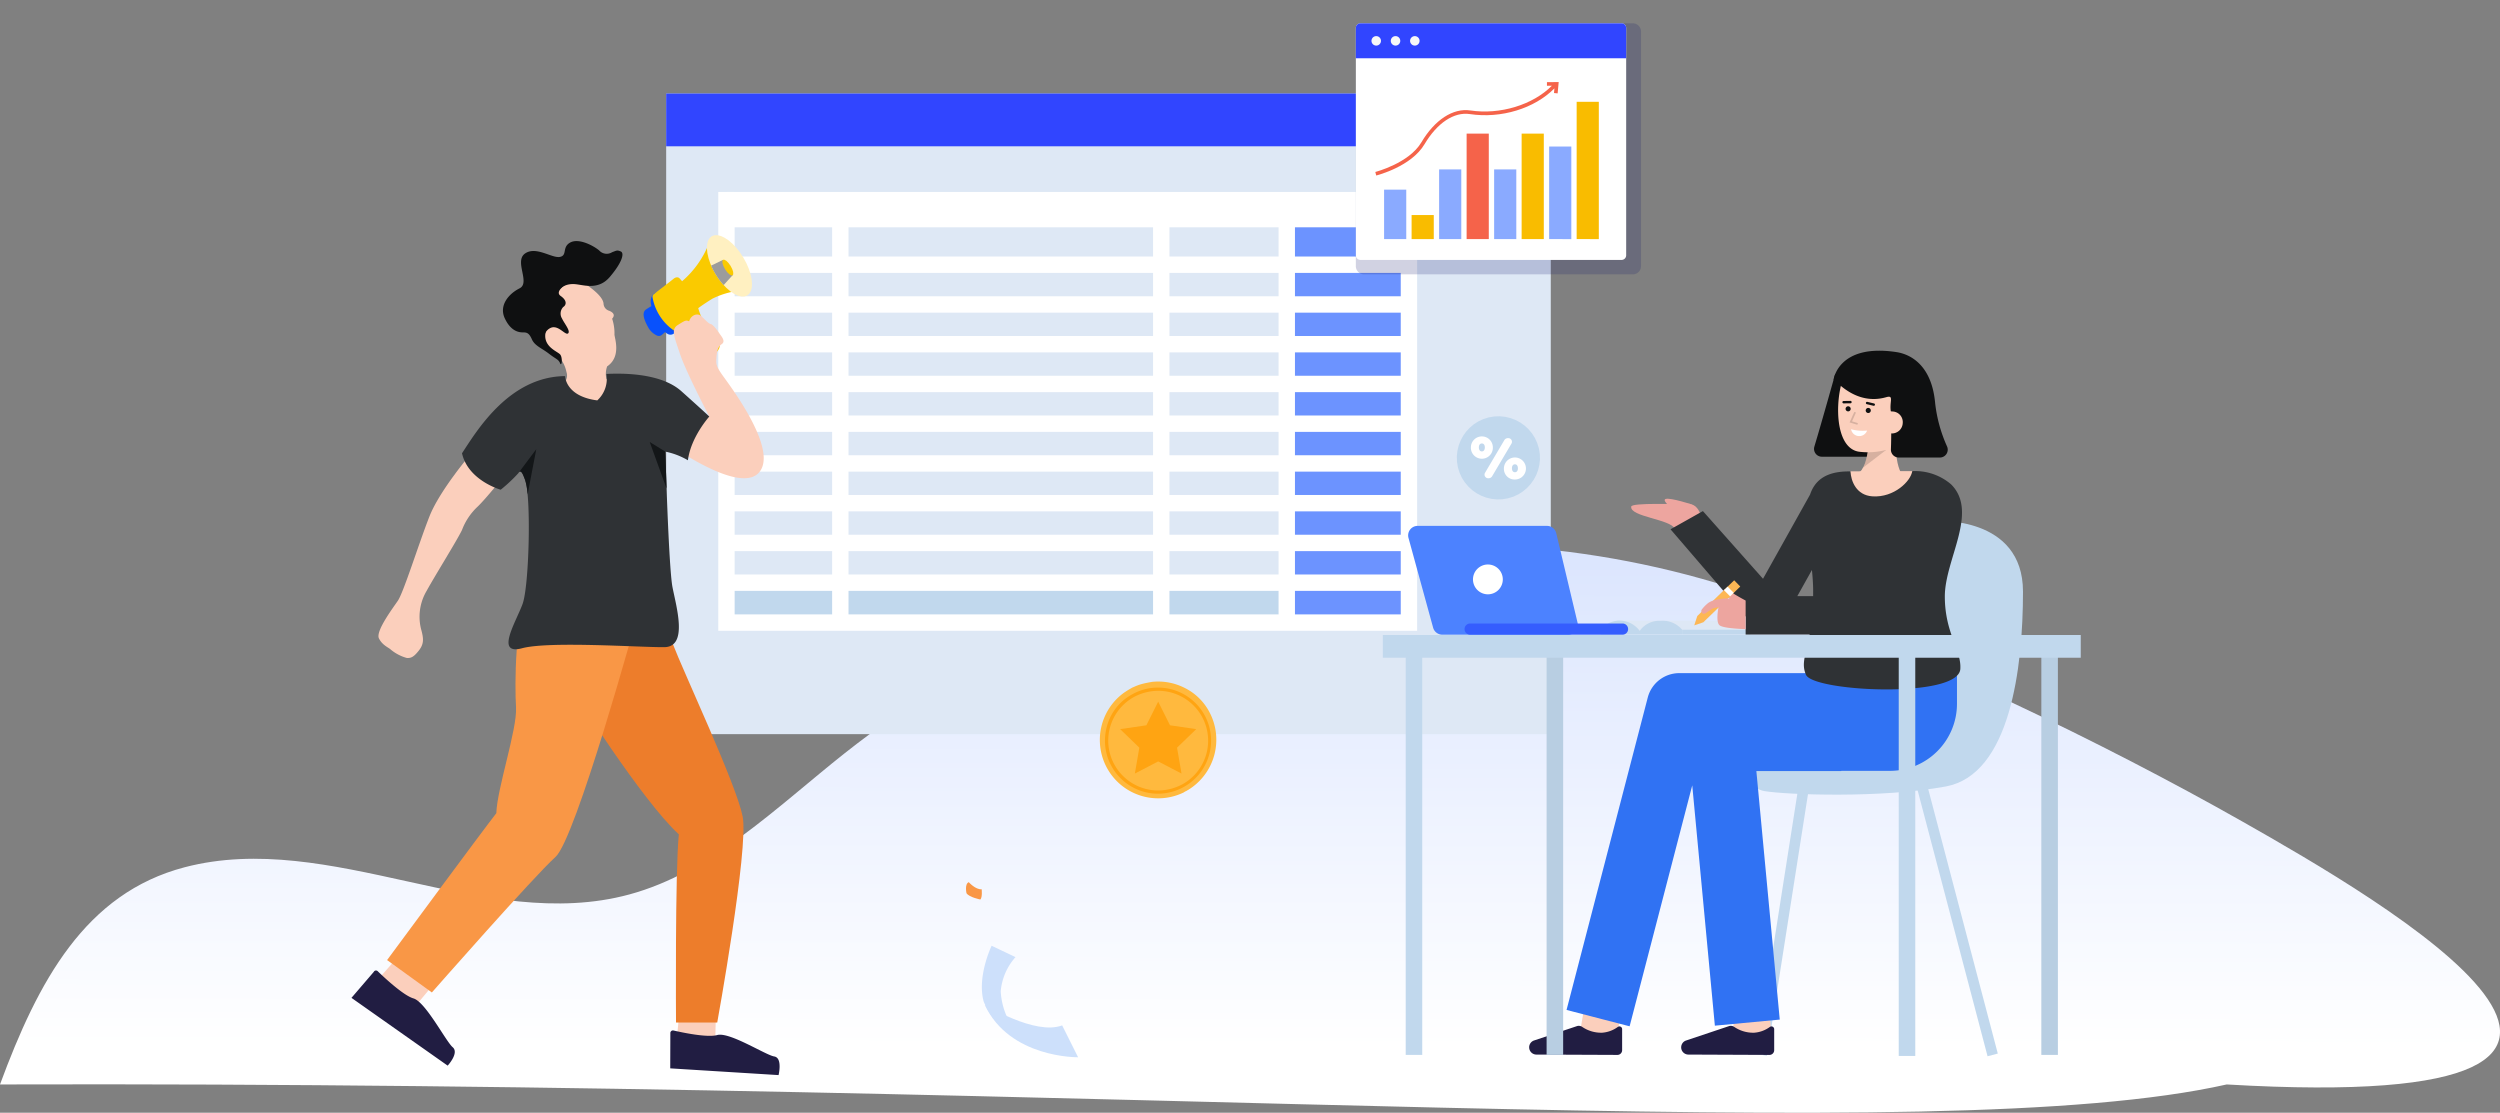 <svg xmlns="http://www.w3.org/2000/svg" xmlns:xlink="http://www.w3.org/1999/xlink" width="429.237" height="191.056" viewBox="0 0 429.237 191.056">
  <rect x="0" y="0" width="429.237" height="191.056" fill="#808080" stroke="none"/>
  <defs>
    <linearGradient id="linear-gradient" x1="0.565" y1="-0.202" x2="0.562" y2="0.845" gradientUnits="objectBoundingBox">
      <stop offset="0" stop-color="#cddbfe"/>
      <stop offset="1" stop-color="#fff"/>
    </linearGradient>
  </defs>
  <g id="组_89976" data-name="组 89976" transform="translate(-327 -2394.33)">
    <path id="路径_143380" data-name="路径 143380" d="M0,610.057c6.558-17.762,14.636-32.824,31.709-37.293,24.973-6.529,51.41,11.424,76.327,4.675,14.16-3.836,25.307-15,37.016-24.27,44.192-34.977,104.739-45.314,157.03-26.8,27.332,9.67,59.418,25.213,82.894,38.529s88.039,50.485-2.66,45.159C332.365,621.29,200.209,609.454,0,610.057Z" transform="translate(327 1970.468)" fill="url(#linear-gradient)"/>
    <g id="组_86684" data-name="组 86684" transform="translate(441.379 2410.388)">
      <g id="组_86680" data-name="组 86680" transform="translate(0 0)">
        <path id="路径_143381" data-name="路径 143381" d="M0,0H151.881V109.991H0Z" fill="#dee8f5"/>
        <path id="路径_143382" data-name="路径 143382" d="M0,0H151.881V9.06H0Z" fill="#3145ff"/>
        <path id="路径_143383" data-name="路径 143383" d="M595.536,11.5a2.273,2.273,0,1,1-2.274-2.274A2.273,2.273,0,0,1,595.536,11.5Z" transform="translate(-446.47 -6.973)" fill="#fff"/>
      </g>
      <g id="组_86683" data-name="组 86683" transform="translate(10.349 16.903)">
        <path id="路径_143384" data-name="路径 143384" d="M435.72,81.52H456.7v70.9H435.72Z" transform="translate(-339.518 -78.488)" fill="#6c93ff"/>
        <path id="路径_143385" data-name="路径 143385" d="M42.33,343.63h96.2v6.424H42.33Z" transform="translate(-42.328 -276.502)" fill="#c1d8ed"/>
        <g id="组_86682" data-name="组 86682">
          <path id="路径_143386" data-name="路径 143386" d="M42.32,69.12H159.5v6.065H42.32Z" transform="translate(-42.32 -69.12)" fill="#fff"/>
          <g id="组_86681" data-name="组 86681">
            <path id="路径_143387" data-name="路径 143387" d="M42.32,69.12v73.934H159.5V69.12" transform="translate(-42.32 -69.12)" fill="none" stroke="#fff" stroke-width="2.813"/>
            <path id="路径_143388" data-name="路径 143388" d="M122.27,81.52v70.9" transform="translate(-102.719 -78.488)" fill="none" stroke="#fff" stroke-width="2.813"/>
            <path id="路径_143389" data-name="路径 143389" d="M159.51,120.19H42.33" transform="translate(-42.328 -107.701)" fill="none" stroke="#fff" stroke-width="2.813"/>
            <path id="路径_143390" data-name="路径 143390" d="M159.51,148.1H42.33" transform="translate(-42.328 -128.786)" fill="none" stroke="#fff" stroke-width="2.813"/>
            <path id="路径_143391" data-name="路径 143391" d="M159.51,176H42.33" transform="translate(-42.328 -149.864)" fill="none" stroke="#fff" stroke-width="2.813"/>
            <path id="路径_143392" data-name="路径 143392" d="M159.51,203.91H42.33" transform="translate(-42.328 -170.949)" fill="none" stroke="#fff" stroke-width="2.813"/>
            <path id="路径_143393" data-name="路径 143393" d="M159.51,231.81H42.33" transform="translate(-42.328 -192.026)" fill="none" stroke="#fff" stroke-width="2.813"/>
            <path id="路径_143394" data-name="路径 143394" d="M159.51,259.72H42.33" transform="translate(-42.328 -213.111)" fill="none" stroke="#fff" stroke-width="2.813"/>
            <path id="路径_143395" data-name="路径 143395" d="M159.51,287.62H42.33" transform="translate(-42.328 -234.188)" fill="none" stroke="#fff" stroke-width="2.813"/>
            <path id="路径_143396" data-name="路径 143396" d="M159.51,315.53H42.33" transform="translate(-42.328 -255.273)" fill="none" stroke="#fff" stroke-width="2.813"/>
            <path id="路径_143397" data-name="路径 143397" d="M159.51,343.44H42.33" transform="translate(-42.328 -276.358)" fill="none" stroke="#fff" stroke-width="2.813"/>
            <path id="路径_143398" data-name="路径 143398" d="M347.6,81.52v70.9" transform="translate(-272.947 -78.488)" fill="none" stroke="#fff" stroke-width="2.813"/>
            <path id="路径_143399" data-name="路径 143399" d="M435.72,81.52v70.9" transform="translate(-339.518 -78.488)" fill="none" stroke="#fff" stroke-width="2.813"/>
          </g>
        </g>
      </g>
    </g>
    <g id="组_86689" data-name="组 86689" transform="translate(577.137 2465.806)">
      <g id="组_86688" data-name="组 86688" transform="translate(0 0)">
        <path id="路径_143403" data-name="路径 143403" d="M574.32,249.315l.159.97.029.941-.1.922-.215.9-.321.85-.432.806-.53.747-.615.668-.713.6-.779.5-.856.395-.938.291-.97.159-.943.029-.919-.1-.9-.215-.85-.323-.805-.429-.747-.53-.668-.617-.6-.71-.5-.782-.395-.853-.292-.941-.159-.97-.029-.941.1-.922.215-.9.321-.85.432-.808.527-.744.617-.668.71-.6.781-.5.856-.395.938-.291.97-.159.94-.029.922.1.9.215.85.323.808.429.744.53.67.617.593.71.5.782.395.853Z" transform="translate(-560.24 -243.82)" fill="#c1d8ed"/>
      </g>
      <path id="路径_143404" data-name="路径 143404" d="M569.33,258.634a1.885,1.885,0,1,1,3.77,0,1.886,1.886,0,1,1-3.77,0Zm2.393,0c0-.376-.154-.673-.509-.673s-.514.3-.514.673.159.691.514.691S571.723,259.01,571.723,258.634Zm3.974-1.587h0a.626.626,0,0,1,.612.914L572.97,263.6a.7.7,0,0,1-.612.331h0a.627.627,0,0,1-.615-.914l3.338-5.643A.711.711,0,0,1,575.7,257.047ZM575,262.218a1.891,1.891,0,1,1,1.894,1.931A1.827,1.827,0,0,1,575,262.218Zm2.4,0c0-.376-.162-.681-.509-.681s-.514.3-.514.681.159.681.514.681S577.406,262.584,577.406,262.218Z" transform="translate(-566.922 -253.295)" fill="#fff"/>
    </g>
    <g id="组_86699" data-name="组 86699" transform="translate(564.424 2454.545)">
      <g id="组_86692" data-name="组 86692" transform="translate(61.143 29.207)">
        <g id="组_86690" data-name="组 86690" transform="translate(30.379 44.672)">
          <path id="路径_143405" data-name="路径 143405" d="M733.14,491.833l1.754-.463,12.311,46.795-1.757.463Z" transform="translate(-733.14 -491.37)" fill="#c1d8ed"/>
        </g>
        <g id="组_86691" data-name="组 86691" transform="translate(3.014 44.763)">
          <path id="路径_143406" data-name="路径 143406" d="M642.65,538.471l7.343-46.8,1.793.281-7.343,46.8Z" transform="translate(-642.65 -491.67)" fill="#c1d8ed"/>
        </g>
        <path id="路径_143407" data-name="路径 143407" d="M666.465,343.665s14.99-.947,14.99,12.148-2.208,31.4-13.255,33.449-27.362,1.433-31.151.792c-4.654-.789-6.683-11.585-.484-12.308C654.16,375.7,645.638,345.087,666.465,343.665Z" transform="translate(-632.685 -343.65)" fill="#c1d8ed"/>
      </g>
      <g id="组_86694" data-name="组 86694" transform="translate(37.39 46.327)">
        <path id="路径_143408" data-name="路径 143408" d="M557.273,400.3c.079,0,18.885.036,18.925.036a4.341,4.341,0,0,1,3.656,1.53v.823H554.14v-.823C555.3,401.079,556.357,400.275,557.273,400.3Z" transform="translate(-554.14 -400.287)" fill="#dee8f5"/>
        <path id="路径_143409" data-name="路径 143409" d="M560.857,402.042a4.316,4.316,0,0,0-3.584-1.769,4.233,4.233,0,0,0-3.133,1.566v.826h14v-.826a4.347,4.347,0,0,0-3.659-1.527A4.105,4.105,0,0,0,560.857,402.042Z" transform="translate(-554.14 -400.262)" fill="#c1d8ed"/>
        <g id="组_86693" data-name="组 86693" transform="translate(13.999 1.578)">
          <path id="路径_143410" data-name="路径 143410" d="M612.145,406.306H600.43v-.826h11.715Z" transform="translate(-600.43 -405.48)" fill="#c1d8ed"/>
        </g>
      </g>
      <g id="组_86696" data-name="组 86696" transform="translate(25.127 55.357)">
        <g id="组_86695" data-name="组 86695" transform="translate(34.813 56.49)">
          <path id="路径_143411" data-name="路径 143411" d="M628.71,617.41l6.329-.49.572,7.4-6.332.487Z" transform="translate(-628.71 -616.92)" fill="#fbcfbc"/>
        </g>
        <path id="路径_143412" data-name="路径 143412" d="M601.127,635.308a1.242,1.242,0,0,1-1.237-1.246.52.52,0,0,1,.006-.094h0a1.237,1.237,0,0,1,.8-1.064l7.391-2.477a1.042,1.042,0,0,1,.868.1,5.787,5.787,0,0,0,3.469,1.028,5.161,5.161,0,0,0,2.667-.974.469.469,0,0,1,.5-.063.475.475,0,0,1,.269.426v3.614a.811.811,0,0,1-.811.81h0Z" transform="translate(-573.792 -569.815)" fill="#211d42"/>
        <path id="路径_143413" data-name="路径 143413" d="M541.4,623.384l1.243-7.394,6.263,1.052-1.243,7.4Z" transform="translate(-532.99 -559.781)" fill="#fbcfbc"/>
        <path id="路径_143414" data-name="路径 143414" d="M534.81,487.95l13.944-53.644a5.594,5.594,0,0,1,5.413-4.185h30.559v.018h17.119v5.247A11.519,11.519,0,0,1,590.326,446.9h-8.349v.033H567.4l4.016,42.673-11.141,1.046-3.883-41.264-10.754,41.37Z" transform="translate(-528.393 -430.12)" fill="#3072f3"/>
        <path id="路径_143415" data-name="路径 143415" d="M514.827,635.308a1.243,1.243,0,0,1-1.237-1.249.9.9,0,0,1,0-.091h0a1.246,1.246,0,0,1,.8-1.068l7.391-2.474a1.05,1.05,0,0,1,.871.1,5.783,5.783,0,0,0,3.466,1.028,5.173,5.173,0,0,0,2.67-.977.467.467,0,0,1,.762.363v3.617a.81.81,0,0,1-.81.81h0Z" transform="translate(-513.59 -569.815)" fill="#211d42"/>
      </g>
      <g id="组_86698" data-name="组 86698" transform="translate(42.64 20.676)">
        <g id="组_86697" data-name="组 86697" transform="translate(0 4.741)">
          <path id="路径_143416" data-name="路径 143416" d="M583.688,337.438s-.045-3.632-2.64-3.445c-1.639.121-9.423-.242-9.538.469-.287,1.754,6.832,2.183,7.479,3.816Z" transform="translate(-571.502 -333.119)" fill="#eda59f"/>
          <path id="路径_143417" data-name="路径 143417" d="M595.23,332.109s-3.614-1.179-4.5-.968c-.786.187.853,1.467.853,1.467Z" transform="translate(-584.765 -331.116)" fill="#eda59f"/>
        </g>
        <path id="路径_143418" data-name="路径 143418" d="M606.745,343.5h10.984c-.647,3.49-1.473,4.953-.623,6.907,1.267,2.912,26.164,4.122,26.5-1,.212-3.26-2.661-6.109-2.661-12.459s5.846-14.467,1.083-19.23a9.475,9.475,0,0,0-6.677-2.277c-.218,1.7-10.521,1.7-10.6.039-.393.006-.7.015-.889.021-3.55.151-5.289,1.681-6.054,3.965L609.73,333.92,599.408,322.3l-5.558,3.124,12.895,15.012Zm11.588-7.763c.006.4,0,.789,0,1.167h-2.715l2.51-4.494c.112,1.14.194,2.256.209,3.326Z" transform="translate(-587.092 -315.44)" fill="#2f3235"/>
        <path id="路径_143419" data-name="路径 143419" d="M696.02,315.479c.079,1.663.986,4.11,3.774,4.291,3.723.248,6.608-2.634,6.825-4.331h-.012C702.948,315.44,698.158,315.446,696.02,315.479Z" transform="translate(-658.364 -315.44)" fill="#fbcfbc"/>
        <path id="路径_143420" data-name="路径 143420" d="M620.846,388.794c.59.463,3.142.608,4.467.653v-4.908c-.674-.363-1.515-.832-2.141-1.231-.868-.556-1.261-.717-1.479-.656h0a.3.3,0,0,0-.133.085.325.325,0,0,0-.067.112c-.142.384.508.962.868,1.246l0,0c.13.1.224.169.224.169l-.768.354,0,0-.671.311-.009,0-.363.166s-.063.266-.133.656v0C620.474,386.7,620.278,388.35,620.846,388.794Z" transform="translate(-605.66 -362.318)" fill="#eda59f"/>
        <path id="路径_143421" data-name="路径 143421" d="M607.31,385.152l1.561-.532,4.6-4.448.626-.608,1.113-1.08-1.043-1.074-1.125,1.089-.626.6-4.581,4.439Z" transform="translate(-596.481 -358.67)" fill="#fdb754"/>
        <path id="路径_143422" data-name="路径 143422" d="M624.18,381.615l1.055,1.068.626-.608-1.055-1.064Z" transform="translate(-608.25 -361.181)" fill="#fff"/>
        <path id="路径_143423" data-name="路径 143423" d="M615.739,387.7a9.066,9.066,0,0,0-1.179.1,6.637,6.637,0,0,0-1.189.269,3.5,3.5,0,0,0-.62.263,2.218,2.218,0,0,0-.318.209l-.224.194a6.214,6.214,0,0,0-.8.868.458.458,0,0,0,.62.656l.024-.015.877-.587.218-.145a1.547,1.547,0,0,1,.157-.076,2.278,2.278,0,0,1,.417-.127,7.325,7.325,0,0,1,.992-.142c.342-.027.7-.048,1.034-.054h.015a.7.7,0,0,0-.024-1.409Z" transform="translate(-599.279 -365.848)" fill="#eda59f"/>
      </g>
      <path id="路径_143424" data-name="路径 143424" d="M523.49,417.92h2.84v69.24h-2.84Z" transform="translate(-495.369 -366.253)" fill="#c1d8ed"/>
      <path id="路径_143425" data-name="路径 143425" d="M723.41,418.51h2.84v69.24h-2.84Z" transform="translate(-634.831 -366.664)" fill="#c1d8ed"/>
      <path id="路径_143426" data-name="路径 143426" d="M804.38,417.92h2.84v69.24h-2.84Z" transform="translate(-691.315 -366.253)" fill="#c1d8ed"/>
      <path id="路径_143427" data-name="路径 143427" d="M523.49,417.92h2.84v69.24h-2.84Z" transform="translate(-495.369 -366.253)" fill="rgba(0,0,0,0.05)"/>
      <path id="路径_143428" data-name="路径 143428" d="M804.38,417.92h2.84v69.24h-2.84Z" transform="translate(-691.315 -366.253)" fill="rgba(0,0,0,0.05)"/>
      <path id="路径_143429" data-name="路径 143429" d="M443.49,417.92h2.84v69.24h-2.84Z" transform="translate(-439.562 -366.253)" fill="#c1d8ed"/>
      <path id="路径_143430" data-name="路径 143430" d="M430.5,408.46H550.33v3.907H430.5Z" transform="translate(-430.5 -359.654)" fill="#c1d8ed"/>
      <path id="路径_143431" data-name="路径 143431" d="M470.306,347.775l3.671,15.414a1.634,1.634,0,0,1-1.588,2.011H450.743a1.638,1.638,0,0,1-1.576-1.2l-4.231-15.414a1.633,1.633,0,0,1,1.576-2.065h22.206A1.633,1.633,0,0,1,470.306,347.775Z" transform="translate(-440.531 -316.445)" fill="#4c82ff"/>
      <path id="路径_143432" data-name="路径 143432" d="M504.023,403.867H477.859a.959.959,0,0,1-.959-.959h0a.959.959,0,0,1,.959-.959h26.165a.959.959,0,0,1,.958.959h0A.959.959,0,0,1,504.023,403.867Z" transform="translate(-462.868 -355.112)" fill="#355dfe"/>
      <path id="路径_143433" data-name="路径 143433" d="M486.81,371a2.56,2.56,0,1,1-2.558-2.558A2.56,2.56,0,0,1,486.81,371Z" transform="translate(-466.21 -331.736)" fill="#fff"/>
      <path id="路径_143434" data-name="路径 143434" d="M678.953,260.25s-2.292,8.213-3.577,12.474a1.35,1.35,0,0,0,1.294,1.742h8.044a1.352,1.352,0,0,0,1.349-1.288l.544-11.434Z" transform="translate(-601.282 -256.264)" fill="#0f1011"/>
      <path id="路径_143435" data-name="路径 143435" d="M708.389,301.058s-2.341-1.237-1.824-7.606l-4.832-.892s.547,5.71-1.893,7.524Z" transform="translate(-618.389 -278.803)" fill="#fbcfbc"/>
      <path id="路径_143436" data-name="路径 143436" d="M703.11,306.333l4.01-3.073-3.151-.03A8.749,8.749,0,0,1,703.11,306.333Z" transform="translate(-620.67 -286.246)" fill="rgba(0,0,0,0.15)"/>
      <path id="路径_143437" data-name="路径 143437" d="M701.739,262.589a5.467,5.467,0,0,1-3.091,4.388,12.234,12.234,0,0,1-5.852.8c-5.289-.429-4.255-12.456-1.745-14.794s9.88-.865,10.781,3.042A18.521,18.521,0,0,1,701.739,262.589Z" transform="translate(-610.823 -250.411)" fill="#fbcfbc"/>
      <path id="路径_143438" data-name="路径 143438" d="M705.537,279.979a.439.439,0,1,1-.438-.438A.439.439,0,0,1,705.537,279.979Z" transform="translate(-621.751 -269.72)" fill="#0f1011"/>
      <path id="路径_143439" data-name="路径 143439" d="M694.107,279.055a.438.438,0,1,1-.438-.435A.439.439,0,0,1,694.107,279.055Z" transform="translate(-613.778 -269.078)" fill="#0f1011"/>
      <path id="路径_143440" data-name="路径 143440" d="M691.689,275.989h0l1.161-.015a.207.207,0,0,0-.006-.414l-1.161.018a.206.206,0,1,0,0,.411Z" transform="translate(-612.557 -266.944)" fill="#0f1011"/>
      <path id="路径_143441" data-name="路径 143441" d="M706.113,276.776a.206.206,0,0,0,.048-.405l-1.146-.275a.2.2,0,0,0-.2.057.2.2,0,0,0-.048.2.206.206,0,0,0,.151.142l1.146.272A.125.125,0,0,0,706.113,276.776Z" transform="translate(-621.819 -267.313)" fill="#0f1011"/>
      <path id="路径_143442" data-name="路径 143442" d="M699.1,291.884a7.623,7.623,0,0,1-2.752-.224,1.428,1.428,0,0,0,2.752.224Z" transform="translate(-615.954 -278.175)" fill="#fff"/>
      <path id="路径_143443" data-name="路径 143443" d="M696.774,284.04a.15.15,0,0,0,.046-.293l-.892-.272.623-1.391a.152.152,0,0,0-.278-.124l-.762,1.7,1.219.372A.117.117,0,0,0,696.774,284.04Z" transform="translate(-615.368 -271.35)" fill="rgba(0,0,0,0.15)"/>
      <path id="路径_143444" data-name="路径 143444" d="M686.43,252.037s.774-6.263,10.811-4.727c2.5.384,6.048,2.338,6.623,8.74a24.736,24.736,0,0,0,2.047,7.46,1.352,1.352,0,0,1-1.234,1.9h-7.055a1.348,1.348,0,0,1-1.352-1.346v-.06c.049-1.2.091-3.236.021-6.341-.366-1.775.611-3.024-.807-2.619C690.219,256.561,686.826,252.14,686.43,252.037Z" transform="translate(-609.035 -247.068)" fill="#0f1011"/>
      <path id="路径_143445" data-name="路径 143445" d="M713.425,283.3a1.857,1.857,0,1,0,3.7.3,1.826,1.826,0,0,0-1.639-2c-.021,0-.042,0-.061,0A1.719,1.719,0,0,0,713.425,283.3Z" transform="translate(-627.861 -271.16)" fill="#fbcfbc"/>
    </g>
    <g id="组_86678" data-name="组 86678" transform="translate(559.788 2394.33)">
      <g id="组_86677" data-name="组 86677" transform="translate(0 4.001)">
        <path id="路径_143349" data-name="路径 143349" d="M773.035,295.546H726.91a1.42,1.42,0,0,1-1.42-1.42V253.86a1.42,1.42,0,0,1,1.42-1.42h46.125a1.42,1.42,0,0,1,1.421,1.42v40.265A1.42,1.42,0,0,1,773.035,295.546Z" transform="translate(-725.49 -252.44)" fill="rgba(11,16,102,0.19)"/>
      </g>
      <path id="路径_143350" data-name="路径 143350" d="M771.122,293.075h-44.83a.792.792,0,0,1-.792-.792V253.242a.792.792,0,0,1,.792-.792h44.832a.792.792,0,0,1,.792.792v39.041A.793.793,0,0,1,771.122,293.075Z" transform="translate(-725.498 -248.448)" fill="#fff"/>
      <path id="路径_143351" data-name="路径 143351" d="M771.914,258.448H725.5v-5.206a.792.792,0,0,1,.792-.792h44.832a.792.792,0,0,1,.792.792v5.206Z" transform="translate(-725.498 -248.448)" fill="#3145ff"/>
      <path id="路径_143352" data-name="路径 143352" d="M743.127,266.344a.814.814,0,1,1-.813-.814A.814.814,0,0,1,743.127,266.344Z" transform="translate(-738.809 -259.329)" fill="#f7f8f8"/>
      <path id="路径_143353" data-name="路径 143353" d="M762.837,266.344a.814.814,0,1,1-.814-.814A.814.814,0,0,1,762.837,266.344Z" transform="translate(-755.206 -259.329)" fill="#f7f8f8"/>
      <path id="路径_143354" data-name="路径 143354" d="M782.547,266.344a.814.814,0,1,1-.813-.814A.814.814,0,0,1,782.547,266.344Z" transform="translate(-771.603 -259.329)" fill="#f7f8f8"/>
      <path id="路径_143355" data-name="路径 143355" d="M731.437,228.648a.008.008,0,0,1-.008.008.008.008,0,1,1,0-.017A.008.008,0,0,1,731.437,228.648Z" transform="translate(-730.423 -228.64)" fill="#f7f8f8"/>
      <path id="路径_143356" data-name="路径 143356" d="M951.05,332.6h3.806v23.577H951.05Z" transform="translate(-913.135 -315.125)" fill="#f9bc00"/>
      <path id="路径_143357" data-name="路径 143357" d="M922.95,378.3h3.806v15.895H922.95Z" transform="translate(-889.758 -353.143)" fill="#8aaaff"/>
      <path id="路径_143358" data-name="路径 143358" d="M894.85,365.12h3.806v18.109H894.85Z" transform="translate(-866.382 -342.179)" fill="#f9bc00"/>
      <path id="路径_143359" data-name="路径 143359" d="M866.76,401.68h3.806v11.963H866.76Z" transform="translate(-843.013 -372.593)" fill="#8aaaff"/>
      <path id="路径_143360" data-name="路径 143360" d="M782.46,448.29h3.806v4.13H782.46Z" transform="translate(-772.884 -411.368)" fill="#f9bc00"/>
      <path id="路径_143361" data-name="路径 143361" d="M754.36,422.35h3.806v8.489H754.36Z" transform="translate(-749.507 -389.789)" fill="#8aaaff"/>
      <path id="路径_143362" data-name="路径 143362" d="M838.66,365.12h3.806v18.109H838.66Z" transform="translate(-819.637 -342.179)" fill="#f5634a"/>
      <path id="路径_143363" data-name="路径 143363" d="M810.56,401.68h3.806v11.963H810.56Z" transform="translate(-796.26 -372.593)" fill="#8aaaff"/>
      <path id="路径_143364" data-name="路径 143364" d="M774.885,312.47l0,.627.842-.005c-3.241,3.276-8.889,5.013-13.992,4.243-2.972-.445-6.115,1.6-8.413,5.48-2.121,3.58-7.846,5.066-7.905,5.081l.155.609c.245-.062,6.035-1.563,8.289-5.369,2.163-3.651,5.065-5.589,7.781-5.179,5.37.81,11.113-.958,14.527-4.414l-.074.8.624.059.182-1.938Z" transform="translate(-742.07 -298.371)" fill="#f5634a"/>
    </g>
    <g id="组_86673" data-name="组 86673" transform="translate(387.345 2434.71)">
      <g id="组_86672" data-name="组 86672" transform="translate(50.158 0)">
        <path id="路径_143310" data-name="路径 143310" d="M259.684,483.31a10.077,10.077,0,0,0,3.419,6.629c-.471.511-1.038,1.066-1.978.2l-.556.471a.781.781,0,0,1-.813.138,3.265,3.265,0,0,1-1.571-1.478c-.818-1.472-1.049-2.55-.327-3.024a10.7,10.7,0,0,1,.917-.567S258.133,483.891,259.684,483.31Z" transform="translate(-257.426 -473.502)" fill="#0851fc"/>
        <path id="路径_143311" data-name="路径 143311" d="M262.8,463.042a.569.569,0,0,1,.279-.5c.739-.57,2.968-2.288,3.323-2.587.426-.358.841-.324,1.069-.071s.415.474.415.474a16.423,16.423,0,0,0,4.556-6.367c5,7.867,5.1,8.006,5.1,8.006a14.1,14.1,0,0,0-4.485,1.377c-1.588.99-2.4,1.608-2.4,1.608s1.078,3.972,3.6,6.135c.3.262-.014,1.182-.931,1.808a11.044,11.044,0,0,1-1.913,1.2c-.643.279-.939-.765-1.126-1.253s-2.011-3.165-3.365-3.766A8.767,8.767,0,0,1,262.8,463.042Z" transform="translate(-261.278 -452.453)" fill="#faca00"/>
        <g id="组_86671" data-name="组 86671" transform="translate(10.865)">
          <path id="路径_143312" data-name="路径 143312" d="M302.194,452.377l.527.968.4.92.29.872.2.9.076.773-.031.663-.155.632-.265.46-.364.327-.46.169-.53.017-.629-.158-.6-.282-.646-.429-.7-.6-.638-.666-.623-.784-.609-.92-.528-.968-.4-.917-.29-.875-.2-.9-.073-.773.031-.666.155-.632.262-.457.367-.327.46-.172.528-.017.632.158.6.285.649.426.7.6.635.666.623.784Z" transform="translate(-295.94 -448.54)" fill="#fff0c1"/>
        </g>
        <path id="路径_143313" data-name="路径 143313" d="M299.4,466.189a11.782,11.782,0,0,0,1.284,1.7l1.574-1.729-1.676-2.6-2.045.987A12.412,12.412,0,0,0,299.4,466.189Z" transform="translate(-286.942 -459.323)" fill="#9c9c9c"/>
        <path id="路径_143314" data-name="路径 143314" d="M306.795,464.513l.291.567.149.463.02.409-.113.189-.22.014-.353-.2-.347-.344-.372-.516-.291-.567-.15-.463-.02-.409.113-.189.22-.014.353.2.344.344Z" transform="translate(-291.86 -459.244)" fill="#faca00"/>
      </g>
      <path id="路径_143315" data-name="路径 143315" d="M193.8,471.95s6.031,3.049,6.127,5.19a1.332,1.332,0,0,0,.973,1.185c.429.178,1.188.6.5,1.36a7.942,7.942,0,0,1,.4,2.722c0,.556,1.236,3.78-1.258,5.467a3.887,3.887,0,0,0-.118,2.192c1.284.025,5.106.276,5.106.276l-3.918,9.374-9.831-2.872.57-5.492s1.732-.908,1.21-2.494a5.8,5.8,0,0,0-3.112-4.057,41.579,41.579,0,0,1-3.537-6.15l2.542-6.325Z" transform="translate(-156.644 -465.346)" fill="#fbcfbc"/>
      <path id="路径_143316" data-name="路径 143316" d="M191.359,470.313s-2.849,1.563-1.591,2.443.877,1.639.451,1.89a1.626,1.626,0,0,0-.214,1.992c.4.858,1.5,2.141,1.044,2.544s-1.614-1.436-2.9-.982a1.915,1.915,0,0,0-1.092,2.468c-.285.857-.832.327-.832.327l-2.779-3.78-.429-2.017,3.323-7.306,6.46-.152Z" transform="translate(-153.852 -462.324)" fill="#0f1011"/>
      <path id="路径_143317" data-name="路径 143317" d="M183.917,459.506c1.5.017,4.155,1.236,6.246-1.21s2.564-4.082,1.9-4.384-.784-.127-1.5.127a1.738,1.738,0,0,1-2.209-.3c-1.021-.857-3.537-2.166-4.987-1.36s-.429,2.217-1.78,2.468-4.107-1.915-5.983-.578.973,5.016-.925,5.972-3.563,2.948-2.542,5.14,2.375,2.42,3.063,2.42,1.092.051,1.591,1.185,1.687,1.512,2.92,2.468,1.639.956,1.924,1.639.474-.931.023-1.487-3.134-1.36-2.468-4.006c.214-.705-.262-.982-.451-1.738s-1.092-1.185.522-2.948S181.637,459.48,183.917,459.506Z" transform="translate(-145.817 -451.113)" fill="#0f1011"/>
      <path id="路径_143318" data-name="路径 143318" d="M111.982,581.38s-5.388,6.274-7.179,10.818-4.435,13.03-5.419,14.466-3.845,5.264-3.255,6.469,1.726,1.6,2.031,1.924a7.4,7.4,0,0,0,2.753,1.439c.722.048,1.2-.164,2.054-1.253s.9-1.924.415-3.639a8.71,8.71,0,0,1,.939-6.629c1.419-2.6,5.157-8.556,6.073-10.454a10.6,10.6,0,0,1,2.688-4.011c1.532-1.484,4.324-5.007,4.324-5.007Z" transform="translate(-91.415 -543.907)" fill="#fbcfbc"/>
      <path id="路径_143319" data-name="路径 143319" d="M280.244,513.687l1.69.649s-4.02-7.7-5.01-10.694-1.631-4.265-.378-5.038,1.368-.866,1.924-.618c.35-1.142,1.427-1.391,1.952-.99s1.34,1.391,1.749,1.453,1.224,1.2,1.515,1.639,1.106,1.3.409,1.794-.844,1.142-.931,2.288-.087,1.484,1.049,3.092,8.739,11.56,6.728,15.95-10.691-.8-13.546-2.536A12.6,12.6,0,0,1,280.244,513.687Z" transform="translate(-220.497 -483.198)" fill="#fbcfbc"/>
      <path id="路径_143320" data-name="路径 143320" d="M97.845,888.06,94,892.441l5.811,5.309,4.7-5.611Z" transform="translate(-89.944 -764.074)" fill="#fbcfbc"/>
      <path id="路径_143321" data-name="路径 143321" d="M277.867,920.486l-.547,5.89,6.663.276.155-6.212Z" transform="translate(-221.55 -787.32)" fill="#fbcfbc"/>
      <path id="路径_143322" data-name="路径 143322" d="M83.451,896.311a.422.422,0,0,1,.671-.115c1.134,1.1,4.429,4.178,6.141,4.674,2.09.606,5.571,7.394,6.734,8.378s-.86,3.165-.86,3.165L79.62,900.776Z" transform="translate(-79.62 -769.828)" fill="#211d42"/>
      <path id="路径_143323" data-name="路径 143323" d="M273.667,933.021a.444.444,0,0,1,.528-.457c1.5.347,5.805,1.264,7.521.784,2.1-.587,8.31,3.442,9.783,3.676s.748,3.2.748,3.2l-18.6-1.156Z" transform="translate(-218.916 -796.016)" fill="#211d42"/>
      <path id="路径_143324" data-name="路径 143324" d="M229.307,674.08s-.99,1.794.815,6.553,10.954,24.2,12,29.673-4.37,35.332-4.37,35.332h-7.078s-.172-25.885.485-32.311c-6.378-5.842-18.226-24.72-18.226-24.72l-.525-14.466Z" transform="translate(-174.951 -610.457)" fill="#ed7d2b"/>
      <path id="路径_143325" data-name="路径 143325" d="M144.531,664.844c-.465,1.732-10.835,39.318-14.333,42.41S108.99,730.5,108.99,730.5l-7.69-5.563s16.429-22.254,18.759-25.222c.116-4.2,3.611-14.466,3.38-18.175s-.234-15.7,2.33-20.032S144.531,664.844,144.531,664.844Z" transform="translate(-95.185 -600.479)" fill="#f99746"/>
      <path id="路径_143326" data-name="路径 143326" d="M164.6,533.242s.034,3.467,5.526,4.172a5.01,5.01,0,0,0,1.563-4.545c2.152-.1,9.193-.322,12.863,2.956s4.807,4.358,4.807,4.358-3.176,3.523-3.67,7.512a12.442,12.442,0,0,0-3.873-1.484s.567,19.89,1.224,23.276,2.708,10.246-1.4,10.294-19.749-1.066-24.427.186-1.049-4.5.087-7.605,1.5-18.4.437-21.281c-.477-1.289-.75-1.839-1.188-1.143a26.365,26.365,0,0,1-3.007,2.812s-5.594-1.577-6.641-6.26C149.433,542.641,154.985,533.329,164.6,533.242Z" transform="translate(-127.921 -509.047)" fill="#2f3235"/>
      <path id="路径_143327" data-name="路径 143327" d="M181.1,582.951c.437-.7.711-.144,1.188,1.145a11.2,11.2,0,0,1,.426,2.485l1.492-7.772Z" transform="translate(-152.473 -542.062)" fill="#131618"/>
      <path id="路径_143328" data-name="路径 143328" d="M264.042,582.42c-.133-3.611-.209-6.344-.209-6.344l-2.683-1.656Z" transform="translate(-209.942 -538.91)" fill="#131618"/>
    </g>
    <g id="组_86707" data-name="组 86707" transform="translate(515.828 2511.336)">
      <path id="路径_143745" data-name="路径 143745" d="M435.712,288.6c-.11.055-.274.165-.384.219a.192.192,0,0,0-.11.055,1.2,1.2,0,0,0-.274.165,10.017,10.017,0,0,1-10.261-17.12c.329-.219.658-.439,1.043-.658.11-.055.274-.165.384-.219s.274-.11.384-.165a7.829,7.829,0,0,1,1.207-.439c.6-.165,1.207-.274,1.811-.384a10.016,10.016,0,0,1,5.487.988,9.645,9.645,0,0,1,4.335,4.17A10.1,10.1,0,0,1,435.712,288.6Z" transform="translate(-420.528 -269.989)" fill="#ffb93e"/>
      <path id="路径_143746" data-name="路径 143746" d="M431.291,290.118a9.105,9.105,0,0,1-8.78-11.633,8.783,8.783,0,0,1,4.335-5.432,8.9,8.9,0,0,1,4.39-1.152,9.105,9.105,0,0,1,8.78,11.633,9.144,9.144,0,0,1-8.725,6.585Zm0-17.669a8.979,8.979,0,0,0-4.115,1.043,8.552,8.552,0,0,0-3.4,11.633,8.61,8.61,0,0,0,7.517,4.445,8.979,8.979,0,0,0,4.115-1.043,8.553,8.553,0,0,0,3.4-11.633A8.61,8.61,0,0,0,431.291,272.449Z" transform="translate(-421.265 -270.851)" fill="#ffa412"/>
      <path id="路径_143747" data-name="路径 143747" d="M433.43,276.3l2.03,4.061,4.5.658-3.292,3.183.768,4.445-4.006-2.085-4.006,2.085.768-4.445-3.292-3.183,4.5-.658Z" transform="translate(-423.403 -272.837)" fill="#ffa412"/>
    </g>
    <g id="组_86709" data-name="组 86709" transform="translate(495.578 2556.708)">
      <path id="路径_143761" data-name="路径 143761" d="M307.921,316.353a12.278,12.278,0,0,1-2.54-6.838,10.139,10.139,0,0,1,2.54-5.861l-4.1-1.954s-2.54,5.275-1.368,9.573a12.937,12.937,0,0,0,2.931,4.3A5.637,5.637,0,0,0,307.921,316.353Z" transform="translate(-302.142 -301.7)" fill="#cde0fb"/>
      <path id="路径_143762" data-name="路径 143762" d="M315.685,310.417l2.735,5.47s-11.722.2-16.02-8.987C302.6,306.9,311,312.175,315.685,310.417Z" transform="translate(-301.895 -296.741)" fill="#cde0fb"/>
    </g>
    <path id="路径_143760" data-name="路径 143760" d="M328.052,332.1s1.145,1.3,2.214,1.221c0,0,.153,1.374-.229,1.756,0,0-1.908-.382-2.366-1.069C327.67,334.085,327.289,332.405,328.052,332.1Z" transform="translate(165.282 2213.695)" fill="#f99746"/>
  </g>
</svg>
